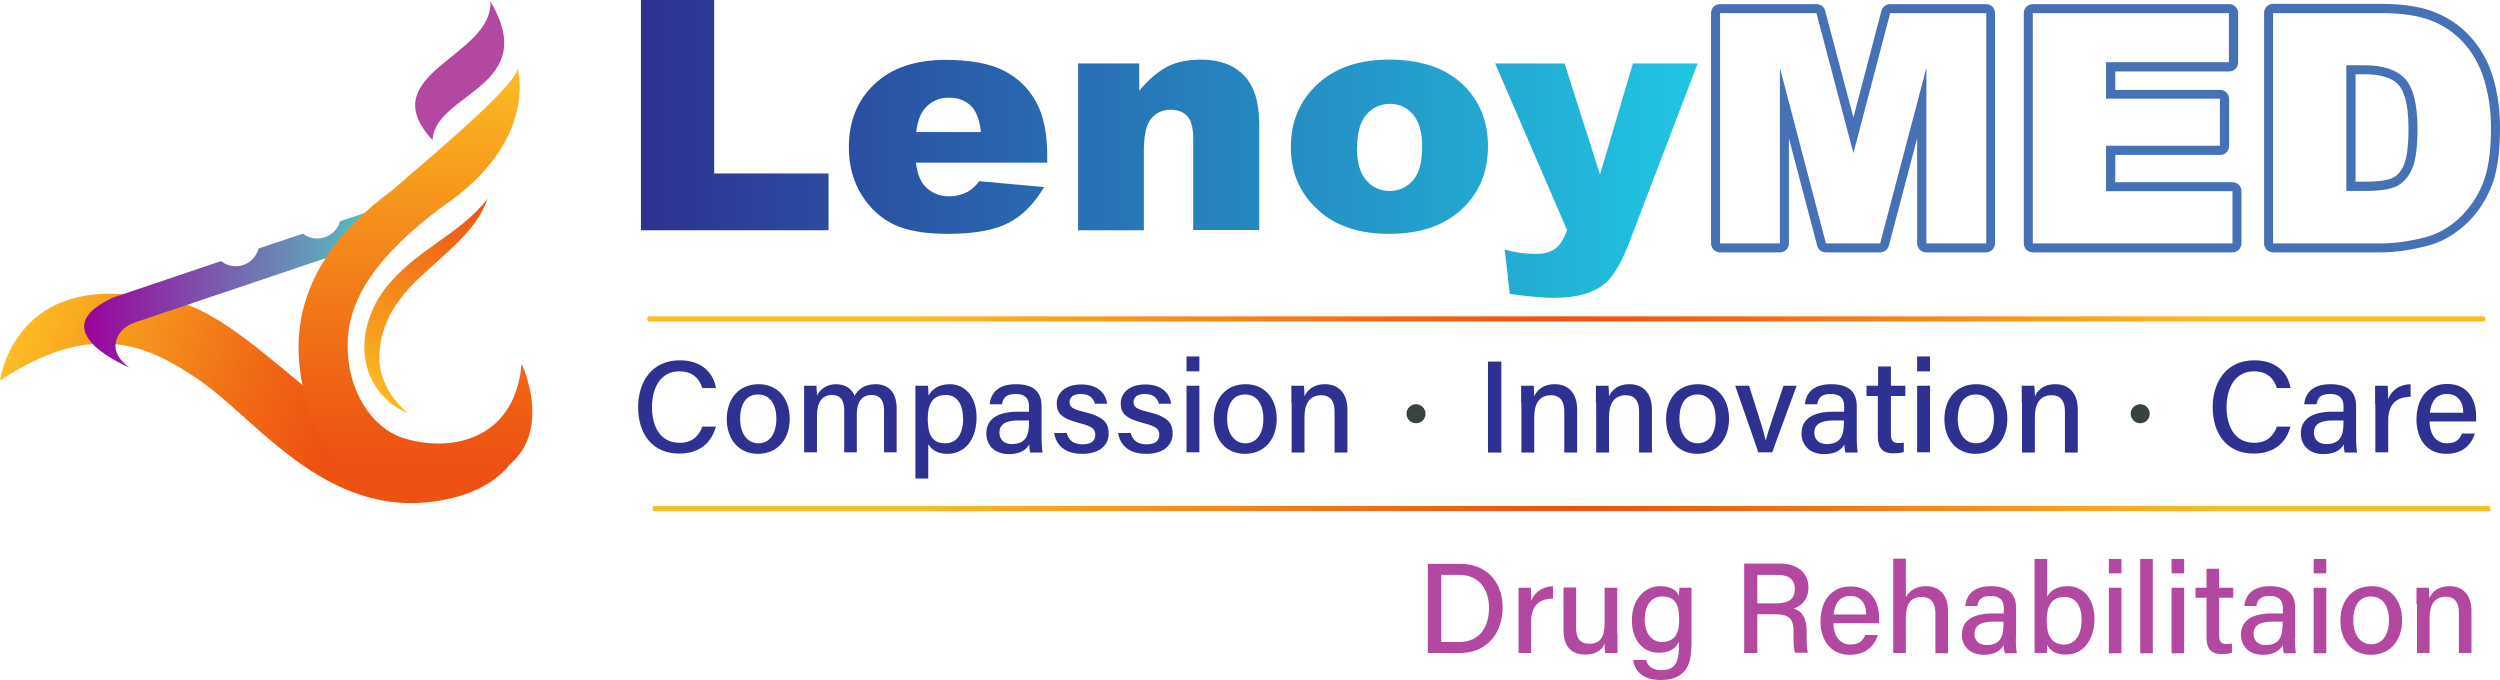 <?xml version="1.0" encoding="UTF-8"?><svg id="Layer_2" xmlns="http://www.w3.org/2000/svg" xmlns:xlink="http://www.w3.org/1999/xlink" viewBox="0 0 97.28 26.46"><defs><radialGradient id="radial-gradient" cx="61.15" cy="19.79" fx="61.15" fy="19.79" r="25.29" gradientUnits="userSpaceOnUse"><stop offset="0" stop-color="#ed5212"/><stop offset=".26" stop-color="#f06916"/><stop offset=".82" stop-color="#f8a720"/><stop offset="1" stop-color="#fcbd24"/></radialGradient><linearGradient id="linear-gradient" x1="19.8" y1="18.3" x2="1.21" y2="11.4" gradientUnits="userSpaceOnUse"><stop offset=".36" stop-color="#ed5212"/><stop offset=".53" stop-color="#f06916"/><stop offset=".88" stop-color="#f8a720"/><stop offset="1" stop-color="#fcbd24"/></linearGradient><radialGradient id="radial-gradient-2" cx="60.95" cy="12.41" fx="60.95" fy="12.41" r="25.29" xlink:href="#radial-gradient"/><linearGradient id="linear-gradient-2" x1="3.29" y1="11.08" x2="15.79" y2="11.08" gradientUnits="userSpaceOnUse"><stop offset="0" stop-color="#9b029c"/><stop offset="1" stop-color="#4cdac5"/></linearGradient><linearGradient id="linear-gradient-3" x1="16.16" y1="18.75" x2="16.16" y2="2.6" gradientUnits="userSpaceOnUse"><stop offset=".05" stop-color="#ed5212"/><stop offset=".3" stop-color="#f06916"/><stop offset=".83" stop-color="#f8a720"/><stop offset="1" stop-color="#fcbd24"/></linearGradient><linearGradient id="linear-gradient-4" x1="14.25" y1="15.47" x2="19.16" y2="7.81" gradientUnits="userSpaceOnUse"><stop offset="0" stop-color="#fcbd24"/><stop offset=".18" stop-color="#f8a720"/><stop offset=".74" stop-color="#f06916"/><stop offset="1" stop-color="#ed5212"/></linearGradient><linearGradient id="linear-gradient-5" x1="25.01" y1="4.48" x2="81.68" y2="4.48" gradientUnits="userSpaceOnUse"><stop offset="0" stop-color="#2e3192"/><stop offset="1" stop-color="#1bffff"/></linearGradient><linearGradient id="linear-gradient-6" x1="25.01" y1="5.71" x2="81.68" y2="5.71" xlink:href="#linear-gradient-5"/><linearGradient id="linear-gradient-7" x1="25.01" y1="5.64" x2="81.68" y2="5.64" xlink:href="#linear-gradient-5"/><linearGradient id="linear-gradient-8" x1="25.01" y1="5.71" x2="81.68" y2="5.71" xlink:href="#linear-gradient-5"/><linearGradient id="linear-gradient-9" x1="25.01" y1="7.03" x2="81.68" y2="7.03" xlink:href="#linear-gradient-5"/></defs><g id="Layer_1-2"><g><path d="M55.56,21.94h1.27c.98,0,1.64,.67,1.64,1.7s-.64,1.77-1.66,1.77h-1.25v-3.48Zm.52,3.04h.7c.79,0,1.16-.57,1.16-1.33,0-.66-.34-1.28-1.16-1.28h-.7v2.61Z" fill="#b348a0"/><path d="M59.09,23.56c0-.34,0-.54,0-.69h.48c0,.07,.01,.28,.01,.51,.13-.33,.43-.55,.85-.57v.48c-.52,.01-.85,.26-.85,.91v1.21h-.49v-1.86Z" fill="#b348a0"/><path d="M62.94,24.67c0,.25,0,.58,0,.74h-.48c-.01-.07-.02-.22-.02-.36-.13,.28-.37,.42-.76,.42-.45,0-.84-.23-.84-.94v-1.67h.49v1.57c0,.32,.1,.62,.5,.62,.44,0,.61-.24,.61-.85v-1.33h.49v1.81Z" fill="#b348a0"/><path d="M65.81,25.17c0,.82-.33,1.29-1.19,1.29-.8,0-1.03-.45-1.07-.78h.5c.07,.26,.28,.4,.59,.4,.56,0,.69-.35,.69-.92v-.19c-.13,.27-.36,.43-.78,.43-.64,0-1.05-.52-1.05-1.25,0-.82,.48-1.34,1.1-1.34,.48,0,.68,.22,.73,.38,0-.11,.02-.27,.02-.32h.47c0,.16,0,.49,0,.74v1.57Zm-1.81-1.05c0,.52,.27,.86,.66,.86,.53,0,.68-.35,.68-.89s-.14-.88-.66-.88c-.44,0-.68,.36-.68,.91Z" fill="#b348a0"/><path d="M68.38,23.91v1.5h-.51v-3.48h1.39c.72,0,1.11,.39,1.11,.93,0,.45-.26,.72-.58,.82,.26,.07,.51,.28,.51,.89v.15c0,.24,0,.54,.05,.68h-.5c-.06-.15-.06-.42-.06-.75v-.07c0-.47-.13-.68-.74-.68h-.67Zm0-.43h.73c.51,0,.73-.19,.73-.56s-.23-.55-.68-.55h-.78v1.12Z" fill="#b348a0"/><path d="M71.34,24.24c0,.48,.24,.84,.66,.84,.38,0,.5-.19,.58-.37h.49c-.1,.32-.37,.77-1.09,.77-.81,0-1.14-.65-1.14-1.3,0-.77,.39-1.36,1.17-1.36,.83,0,1.11,.65,1.11,1.22,0,.08,0,.14,0,.21h-1.77Zm1.28-.33c0-.4-.2-.72-.62-.72s-.61,.3-.65,.72h1.27Z" fill="#b348a0"/><path d="M74.16,21.75v1.48c.13-.21,.35-.42,.78-.42s.86,.23,.86,.98v1.63h-.49v-1.55c0-.41-.17-.64-.53-.64-.45,0-.62,.3-.62,.8v1.38h-.49v-3.67h.49Z" fill="#b348a0"/><path d="M78.44,24.84c0,.23,.02,.5,.04,.58h-.47c-.02-.06-.03-.18-.04-.32-.09,.16-.29,.38-.77,.38-.6,0-.86-.39-.86-.78,0-.57,.45-.83,1.21-.83h.42v-.21c0-.22-.07-.47-.52-.47-.4,0-.47,.2-.51,.39h-.47c.04-.37,.26-.77,1-.77,.63,0,.98,.26,.98,.84v1.19Zm-.48-.65h-.39c-.49,0-.74,.14-.74,.48,0,.25,.17,.43,.47,.43,.58,0,.66-.39,.66-.83v-.08Z" fill="#b348a0"/><path d="M79.17,21.75h.49v1.47c.11-.21,.34-.41,.8-.41,.65,0,1.04,.54,1.04,1.28s-.39,1.38-1.11,1.38c-.4,0-.61-.14-.73-.38,0,.12,0,.25-.02,.32h-.47c0-.28,0-.57,0-.85v-2.82Zm1.83,2.36c0-.53-.23-.88-.66-.88-.51,0-.7,.34-.7,.93,0,.51,.16,.92,.68,.92,.43,0,.68-.37,.68-.97Z" fill="#b348a0"/><path d="M82.06,21.75h.49v.56h-.49v-.56Zm0,1.12h.49v2.55h-.49v-2.55Z" fill="#b348a0"/><path d="M83.28,25.42v-3.67h.49v3.67h-.49Z" fill="#b348a0"/><path d="M84.5,21.75h.49v.56h-.49v-.56Zm0,1.12h.49v2.55h-.49v-2.55Z" fill="#b348a0"/><path d="M85.43,22.87h.43v-.74h.49v.74h.55v.39h-.55v1.45c0,.24,.06,.35,.29,.35,.06,0,.14,0,.21-.02v.36c-.11,.04-.27,.05-.4,.05-.42,0-.59-.22-.59-.64v-1.55h-.43v-.39Z" fill="#b348a0"/><path d="M89.3,24.84c0,.23,.02,.5,.04,.58h-.47c-.02-.06-.03-.18-.04-.32-.09,.16-.29,.38-.77,.38-.6,0-.86-.39-.86-.78,0-.57,.45-.83,1.21-.83h.42v-.21c0-.22-.07-.47-.52-.47-.4,0-.47,.2-.51,.39h-.47c.04-.37,.26-.77,1-.77,.63,0,.98,.26,.98,.84v1.19Zm-.48-.65h-.39c-.49,0-.74,.14-.74,.48,0,.25,.17,.43,.47,.43,.58,0,.66-.39,.66-.83v-.08Z" fill="#b348a0"/><path d="M90.03,21.75h.49v.56h-.49v-.56Zm0,1.12h.49v2.55h-.49v-2.55Z" fill="#b348a0"/><path d="M93.47,24.14c0,.74-.43,1.34-1.21,1.34-.74,0-1.19-.56-1.19-1.33s.44-1.34,1.22-1.34c.72,0,1.18,.53,1.18,1.33Zm-1.9,0c0,.54,.27,.93,.7,.93s.69-.37,.69-.93-.25-.93-.7-.93-.69,.36-.69,.93Z" fill="#b348a0"/><path d="M94.03,23.51c0-.22,0-.45,0-.64h.48c.01,.07,.02,.32,.02,.4,.1-.21,.31-.46,.79-.46s.85,.3,.85,.97v1.63h-.49v-1.57c0-.37-.14-.62-.51-.62-.45,0-.63,.33-.63,.83v1.36h-.49v-1.91Z" fill="#b348a0"/></g><g><rect x="25.39" y="19.69" width="71.52" height=".2" rx=".07" ry=".07" fill="url(#radial-gradient)"/><path d="M20.39,14.67s1.26,4.03-3.28,4.81c-4.47,.77-7.19-3.28-9.5-4.79-1.71-1.12-3.89-2.36-7.61,.12,0,0,.5-3.95,5.26-3.31,2.81,0,4.27,1.68,8.65,5.26,4.72,3.85,6.48-2.09,6.48-2.09Z" fill="url(#linear-gradient)"/><g><path d="M27.86,16.58c-.15,.61-.61,1.07-1.43,1.07-1.07,0-1.6-.8-1.6-1.8s.54-1.83,1.62-1.83c.86,0,1.31,.49,1.41,1.08h-.53c-.12-.36-.36-.65-.9-.65-.75,0-1.06,.68-1.06,1.39s.29,1.39,1.08,1.39c.54,0,.76-.32,.88-.63h.53Z" fill="#2e3192"/><path d="M30.73,16.3c0,.75-.44,1.36-1.24,1.36-.75,0-1.21-.58-1.21-1.35s.45-1.36,1.24-1.36c.73,0,1.21,.54,1.21,1.35Zm-1.93,0c0,.55,.27,.95,.71,.95s.7-.38,.7-.95-.25-.95-.71-.95-.7,.36-.7,.95Z" fill="#2e3192"/><path d="M31.29,15.68c0-.22,0-.46,0-.67h.48c0,.08,.02,.26,.02,.38,.12-.22,.34-.44,.75-.44,.37,0,.61,.19,.71,.45,.14-.24,.38-.45,.82-.45s.82,.25,.82,.95v1.7h-.49v-1.64c0-.29-.1-.59-.49-.59s-.57,.3-.57,.74v1.49h-.49v-1.63c0-.32-.09-.6-.48-.6s-.58,.31-.58,.79v1.44h-.5v-1.93Z" fill="#2e3192"/><path d="M36.12,17.3v1.32h-.5v-2.98c0-.21,0-.43,0-.63h.49c.01,.08,.02,.24,.02,.39,.13-.25,.39-.45,.83-.45,.6,0,1.04,.5,1.04,1.29,0,.92-.5,1.42-1.13,1.42-.41,0-.62-.17-.74-.36Zm1.35-1.04c0-.54-.24-.89-.66-.89-.51,0-.71,.33-.71,.93s.17,.95,.68,.95c.46,0,.7-.37,.7-.99Z" fill="#2e3192"/><path d="M40.53,17.02c0,.24,.02,.51,.04,.59h-.48c-.02-.06-.04-.18-.04-.32-.09,.17-.29,.38-.79,.38-.61,0-.88-.4-.88-.8,0-.58,.46-.85,1.23-.85h.43v-.21c0-.22-.07-.48-.53-.48-.41,0-.48,.2-.52,.4h-.48c.04-.38,.27-.78,1.02-.78,.65,0,1,.26,1,.86v1.21Zm-.49-.66h-.4c-.5,0-.75,.14-.75,.48,0,.25,.17,.44,.48,.44,.59,0,.67-.4,.67-.85v-.08Z" fill="#2e3192"/><path d="M41.51,16.86c.07,.27,.27,.43,.61,.43,.36,0,.5-.15,.5-.37s-.12-.33-.59-.45c-.76-.19-.91-.42-.91-.77s.27-.74,.96-.74,.96,.4,1,.75h-.48c-.03-.15-.15-.38-.54-.38-.34,0-.44,.16-.44,.32,0,.18,.1,.27,.57,.38,.8,.19,.95,.46,.95,.84,0,.45-.35,.79-1.03,.79s-1.02-.35-1.09-.81h.5Z" fill="#2e3192"/><path d="M44,16.86c.07,.27,.27,.43,.61,.43,.36,0,.5-.15,.5-.37s-.12-.33-.59-.45c-.76-.19-.91-.42-.91-.77s.27-.74,.96-.74,.96,.4,1,.75h-.48c-.03-.15-.15-.38-.54-.38-.34,0-.44,.16-.44,.32,0,.18,.1,.27,.57,.38,.8,.19,.95,.46,.95,.84,0,.45-.35,.79-1.03,.79s-1.02-.35-1.09-.81h.5Z" fill="#2e3192"/><path d="M46.17,13.87h.5v.58h-.5v-.58Zm0,1.14h.5v2.59h-.5v-2.59Z" fill="#2e3192"/><path d="M49.68,16.3c0,.75-.44,1.36-1.24,1.36-.75,0-1.21-.58-1.21-1.35s.45-1.36,1.24-1.36c.73,0,1.21,.54,1.21,1.35Zm-1.93,0c0,.55,.27,.95,.71,.95s.7-.38,.7-.95-.25-.95-.71-.95-.7,.36-.7,.95Z" fill="#2e3192"/><path d="M50.25,15.66c0-.22,0-.46,0-.65h.49c.01,.08,.02,.33,.02,.41,.1-.21,.31-.47,.8-.47s.87,.31,.87,.99v1.67h-.5v-1.6c0-.37-.14-.63-.52-.63-.45,0-.65,.33-.65,.84v1.39h-.5v-1.94Z" fill="#2e3192"/></g><g><path d="M89.13,16.58c-.15,.61-.61,1.07-1.43,1.07-1.07,0-1.6-.8-1.6-1.8s.54-1.83,1.62-1.83c.86,0,1.31,.49,1.41,1.08h-.53c-.12-.36-.36-.65-.9-.65-.75,0-1.06,.68-1.06,1.39s.29,1.39,1.08,1.39c.54,0,.76-.32,.88-.63h.53Z" fill="#2e3192"/><path d="M91.68,17.02c0,.24,.02,.51,.04,.59h-.48c-.02-.06-.04-.18-.04-.32-.09,.17-.29,.38-.79,.38-.61,0-.88-.4-.88-.8,0-.58,.46-.85,1.23-.85h.43v-.21c0-.22-.07-.48-.53-.48-.41,0-.48,.2-.52,.4h-.48c.04-.38,.27-.78,1.02-.78,.65,0,1,.26,1,.86v1.21Zm-.49-.66h-.4c-.5,0-.75,.14-.75,.48,0,.25,.17,.44,.48,.44,.59,0,.67-.4,.67-.85v-.08Z" fill="#2e3192"/><path d="M92.42,15.72c0-.34,0-.55,0-.71h.49c0,.07,.02,.28,.02,.52,.13-.34,.43-.57,.87-.58v.49c-.53,.01-.87,.26-.87,.93v1.23h-.5v-1.89Z" fill="#2e3192"/><path d="M94.54,16.4c0,.49,.25,.85,.67,.85,.39,0,.51-.19,.59-.38h.5c-.1,.33-.38,.79-1.11,.79-.82,0-1.16-.66-1.16-1.33,0-.78,.39-1.39,1.19-1.39,.85,0,1.13,.67,1.13,1.24,0,.08,0,.15,0,.22h-1.81Zm1.31-.34c0-.4-.2-.73-.63-.73s-.62,.3-.67,.73h1.29Z" fill="#2e3192"/></g><g><path d="M58.42,14.07v3.54h-.52v-3.54h.52Z" fill="#2e3192"/><path d="M59.19,15.66c0-.22,0-.46,0-.65h.49c.01,.08,.02,.33,.02,.41,.1-.21,.31-.47,.8-.47s.87,.31,.87,.99v1.67h-.5v-1.6c0-.37-.14-.63-.52-.63-.45,0-.65,.33-.65,.84v1.39h-.5v-1.94Z" fill="#2e3192"/><path d="M62.1,15.66c0-.22,0-.46,0-.65h.49c.01,.08,.02,.33,.02,.41,.1-.21,.31-.47,.8-.47s.87,.31,.87,.99v1.67h-.5v-1.6c0-.37-.14-.63-.52-.63-.45,0-.65,.33-.65,.84v1.39h-.5v-1.94Z" fill="#2e3192"/><path d="M67.28,16.3c0,.75-.44,1.36-1.24,1.36-.75,0-1.21-.58-1.21-1.35s.45-1.36,1.24-1.36c.73,0,1.21,.54,1.21,1.35Zm-1.93,0c0,.55,.27,.95,.71,.95s.7-.38,.7-.95-.25-.95-.71-.95-.7,.36-.7,.95Z" fill="#2e3192"/><path d="M68.06,15.01c.33,1.03,.58,1.81,.65,2.14h0c.07-.32,.34-1.09,.69-2.14h.51l-.95,2.59h-.54l-.9-2.59h.54Z" fill="#2e3192"/><path d="M72.25,17.02c0,.24,.02,.51,.04,.59h-.48c-.02-.06-.04-.18-.04-.32-.09,.17-.29,.38-.79,.38-.61,0-.88-.4-.88-.8,0-.58,.46-.85,1.23-.85h.43v-.21c0-.22-.07-.48-.53-.48-.41,0-.48,.2-.52,.4h-.48c.04-.38,.27-.78,1.02-.78,.65,0,1,.26,1,.86v1.21Zm-.49-.66h-.4c-.5,0-.76,.14-.76,.48,0,.25,.17,.44,.48,.44,.59,0,.67-.4,.67-.85v-.08Z" fill="#2e3192"/><path d="M72.64,15.01h.44v-.75h.5v.75h.56v.4h-.56v1.47c0,.24,.06,.36,.29,.36,.06,0,.15,0,.21-.02v.37c-.12,.04-.28,.05-.41,.05-.42,0-.6-.22-.6-.66v-1.57h-.44v-.4Z" fill="#2e3192"/><path d="M74.6,13.87h.5v.58h-.5v-.58Zm0,1.14h.5v2.59h-.5v-2.59Z" fill="#2e3192"/><path d="M78.11,16.3c0,.75-.44,1.36-1.24,1.36-.75,0-1.21-.58-1.21-1.35s.45-1.36,1.24-1.36c.73,0,1.21,.54,1.21,1.35Zm-1.93,0c0,.55,.27,.95,.71,.95s.7-.38,.7-.95-.25-.95-.71-.95-.7,.36-.7,.95Z" fill="#2e3192"/><path d="M78.67,15.66c0-.22,0-.46,0-.65h.49c.01,.08,.02,.33,.02,.41,.1-.21,.31-.47,.8-.47s.87,.31,.87,.99v1.67h-.5v-1.6c0-.37-.14-.63-.52-.63-.45,0-.65,.33-.65,.84v1.39h-.5v-1.94Z" fill="#2e3192"/></g><circle cx="55.1" cy="16.1" r=".37" fill="#374241"/><circle cx="83.28" cy="16.1" r=".37" fill="#374241"/><rect x="25.19" y="12.31" width="71.52" height=".2" rx=".07" ry=".07" fill="url(#radial-gradient-2)"/><path d="M5.21,12.56l10.57-3.56-.33-1.14-2.22,.75c-.11,.39-.46,.67-.89,.67-.21,0-.4-.07-.55-.19l-1.73,.58c-.11,.4-.46,.69-.89,.69-.21,0-.41-.08-.57-.2l-4.09,1.38c-.16,.05-.31,.14-.46,.22-2.2,1.23,.98,2.54,.98,2.54-.57-.42-.6-.83-.48-1.13,.11-.29,.36-.5,.65-.6Z" fill="url(#linear-gradient-2)"/><path d="M20.14,2.65s.85,2.81-2.87,5.35c-2.66,1.97-3.69,3.65-3.74,5.29-.06,1.97,1,3.37,2.12,3.74,1.71,.57,4.37,.23,4.65-2.88,0,0,1.76,3.77-1.98,4.61-3.98,.89-5.89-1.26-6.32-2.83-.43-1.58-1.39-5.13,3.28-8.54,2.25-1.94,4.84-4.14,4.86-4.75Z" fill="url(#linear-gradient-3)"/><path d="M15.87,16.08c-.83-.33-1.52-1.14-1.66-2.12-.14-.97,.19-1.95,.76-2.71,1.18-1.54,2.92-2.1,4-3.52-.29,.86-.97,1.55-1.62,2.14-.65,.61-1.33,1.14-1.81,1.81-.49,.64-.78,1.44-.78,2.24,0,.8,.44,1.59,1.12,2.17Z" fill="url(#linear-gradient-4)"/><g><path d="M24.94,0h2.85V6.75h4.45v2.21h-7.3V0Z" fill="url(#linear-gradient-5)"/><path d="M40.77,6.33h-5.13c.05,.4,.16,.7,.33,.89,.25,.28,.57,.42,.97,.42,.25,0,.49-.06,.72-.18,.14-.08,.29-.21,.45-.41l2.52,.23c-.39,.65-.85,1.12-1.4,1.4-.55,.28-1.33,.42-2.35,.42-.88,0-1.58-.12-2.09-.36-.51-.24-.93-.63-1.26-1.15-.33-.53-.5-1.15-.5-1.86,0-1.01,.33-1.83,1-2.46,.67-.63,1.59-.94,2.77-.94,.96,0,1.71,.14,2.26,.42,.55,.28,.97,.69,1.26,1.22s.43,1.23,.43,2.08v.28Zm-2.6-1.19c-.05-.48-.18-.82-.4-1.03-.22-.21-.5-.31-.85-.31-.41,0-.73,.16-.97,.47-.16,.2-.25,.49-.3,.87h2.52Z" fill="url(#linear-gradient-6)"/><path d="M41.95,2.47h2.38v1.06c.36-.43,.72-.74,1.08-.93s.81-.28,1.33-.28c.71,0,1.26,.2,1.66,.61,.4,.41,.6,1.04,.6,1.9v4.12h-2.57v-3.57c0-.41-.08-.7-.23-.86-.16-.17-.37-.25-.65-.25-.31,0-.56,.11-.75,.34-.19,.23-.29,.64-.29,1.23v3.12h-2.56V2.47Z" fill="url(#linear-gradient-7)"/><path d="M50.23,5.73c0-.99,.34-1.81,1.03-2.45,.69-.64,1.62-.96,2.79-.96,1.34,0,2.35,.38,3.03,1.13,.55,.61,.82,1.35,.82,2.24,0,1-.34,1.82-1.02,2.45-.68,.64-1.62,.96-2.83,.96-1.07,0-1.94-.26-2.6-.79-.81-.66-1.22-1.51-1.22-2.58Zm2.57,0c0,.58,.12,1.01,.36,1.28,.24,.28,.54,.42,.91,.42s.67-.14,.91-.41c.24-.27,.36-.71,.36-1.31,0-.56-.12-.98-.36-1.26-.24-.27-.53-.41-.89-.41-.37,0-.68,.14-.92,.42-.24,.28-.36,.7-.36,1.27Z" fill="url(#linear-gradient-8)"/><path d="M58.18,2.47h2.7l1.38,4.32,1.28-4.32h2.52l-2.65,6.93c-.3,.79-.61,1.32-.92,1.6-.44,.39-1.12,.59-2.03,.59-.37,0-.94-.05-1.71-.15l-.2-1.73c.37,.11,.78,.17,1.23,.17,.3,0,.55-.07,.73-.2,.19-.13,.34-.38,.47-.72l-2.8-6.49Z" fill="url(#linear-gradient-9)"/><path d="M77.29,.51V9.47h-2.33V2.64l-1.8,6.83h-2.11l-1.79-6.83v6.83h-2.33V.51h3.75l1.44,5.45,1.43-5.45h3.74m0-.35h-3.74c-.16,0-.3,.11-.34,.26l-1.09,4.15-1.1-4.15c-.04-.16-.18-.26-.34-.26h-3.75c-.2,0-.35,.16-.35,.35V9.47c0,.2,.16,.35,.35,.35h2.33c.2,0,.35-.16,.35-.35V5.38l1.1,4.18c.04,.16,.18,.26,.34,.26h2.11c.16,0,.3-.11,.34-.26l1.1-4.18v4.09c0,.2,.16,.35,.35,.35h2.33c.2,0,.35-.16,.35-.35V.51c0-.2-.16-.35-.35-.35h0Z" fill="#4671b7"/><path d="M86.73,.51v1.91h-4.78v1.42h4.43v1.83h-4.43v1.77h4.92v2.03h-7.77V.51h7.63m0-.35h-7.63c-.2,0-.35,.16-.35,.35V9.47c0,.2,.16,.35,.35,.35h7.77c.2,0,.35-.16,.35-.35v-2.03c0-.2-.16-.35-.35-.35h-4.56v-1.06h4.08c.2,0,.35-.16,.35-.35v-1.83c0-.2-.16-.35-.35-.35h-4.08v-.72h4.43c.2,0,.35-.16,.35-.35V.51c0-.2-.16-.35-.35-.35h0Z" fill="#4671b7"/><path d="M92.68,.51c.83,0,1.51,.11,2.02,.33,.51,.22,.94,.54,1.27,.95,.34,.41,.58,.89,.73,1.44,.15,.55,.23,1.12,.23,1.73,0,.96-.11,1.7-.34,2.23-.22,.53-.54,.97-.93,1.33-.4,.36-.83,.59-1.28,.71-.62,.16-1.19,.24-1.7,.24h-4.23V.51h4.23m-1.38,6.92h.7c.6,0,1.02-.06,1.27-.19,.25-.13,.45-.35,.59-.67,.14-.32,.21-.84,.21-1.55,0-.95-.16-1.6-.48-1.95s-.85-.53-1.58-.53h-.71V7.43m1.38-7.28h-4.23c-.2,0-.35,.16-.35,.35V9.47c0,.2,.16,.35,.35,.35h4.23c.54,0,1.14-.09,1.79-.26,.51-.13,.99-.4,1.43-.79,.44-.39,.78-.88,1.02-1.45,.25-.58,.36-1.35,.36-2.37,0-.64-.08-1.26-.24-1.83-.16-.59-.43-1.12-.8-1.56-.37-.45-.84-.81-1.41-1.05-.56-.24-1.28-.36-2.16-.36h0Zm-1.03,2.74h.36c.63,0,1.08,.14,1.32,.41,.18,.19,.39,.65,.39,1.71,0,.83-.1,1.22-.18,1.41-.11,.25-.25,.41-.43,.5-.14,.07-.44,.15-1.11,.15h-.34V2.89h0Z" fill="#4671b7"/></g><path d="M19.08,.05c.13,2.16-4.65,2.81-2.25,5.4,.1-1.85,4.24-2.06,2.25-5.4Z" fill="#b348a0"/></g></g></svg>